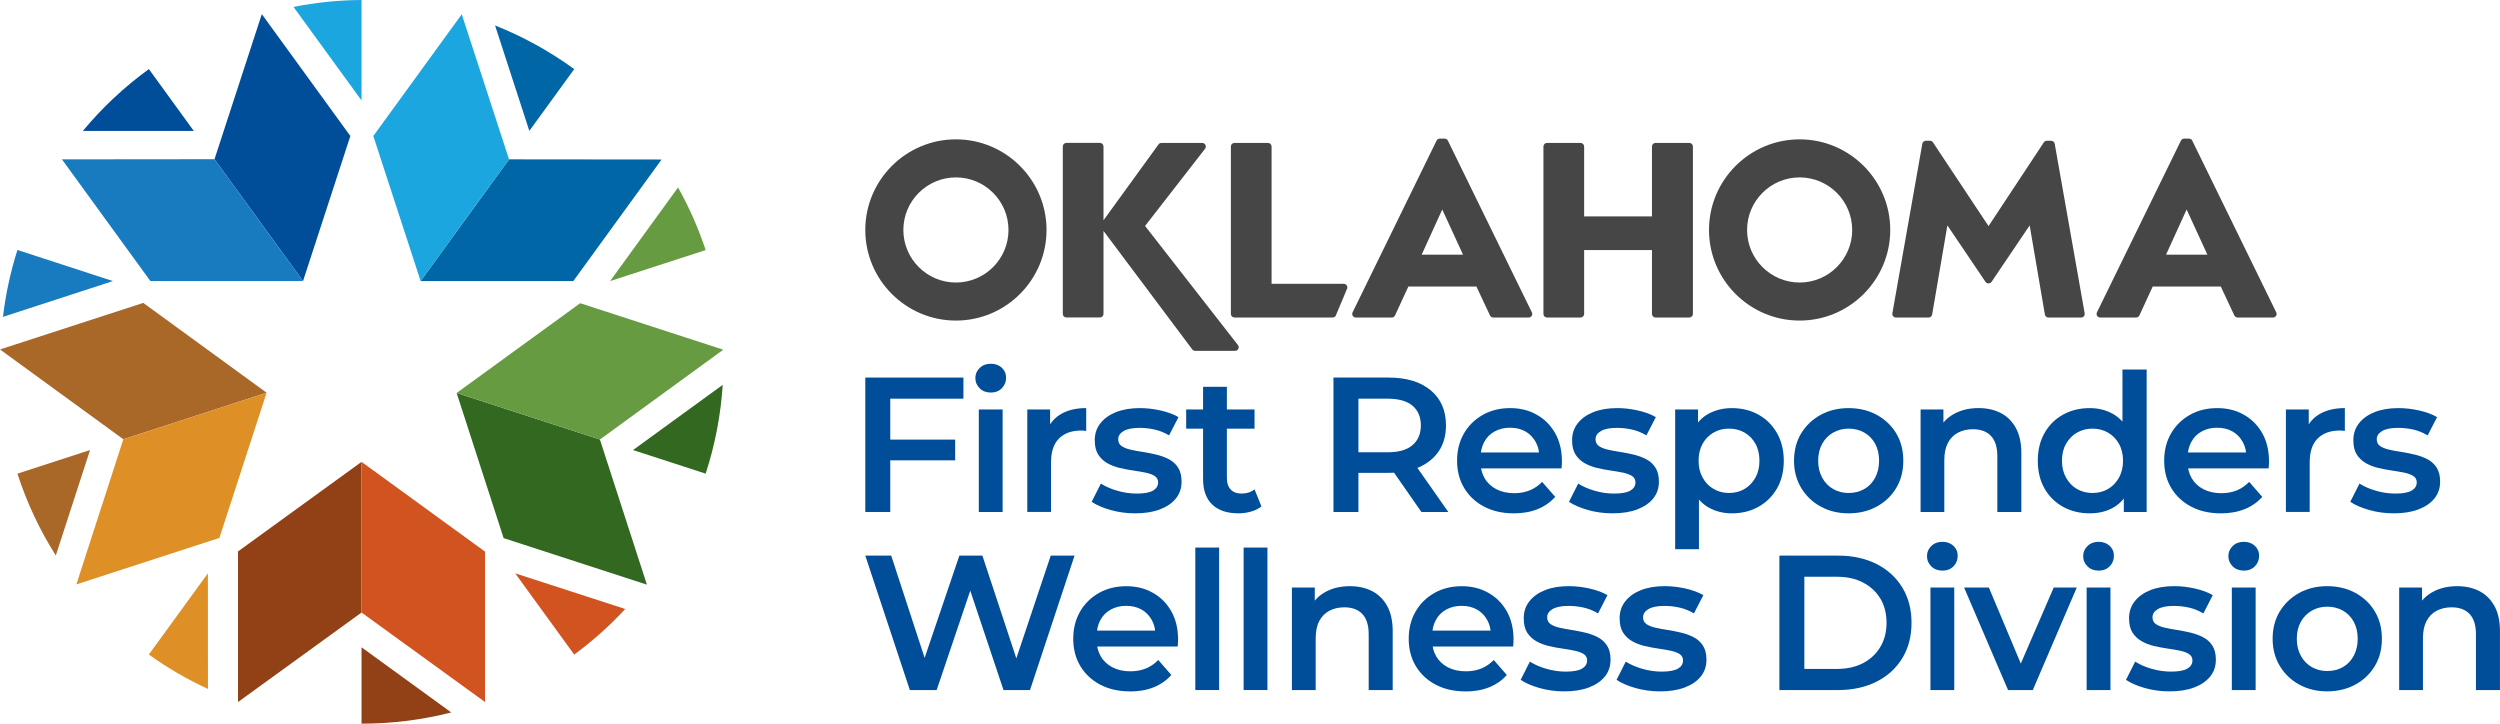 <?xml version="1.0" encoding="UTF-8"?>
<svg id="Layer_2" data-name="Layer 2" xmlns="http://www.w3.org/2000/svg" viewBox="0 0 976.46 282.65">
  <defs>
    <style>
      .cls-1 {
        fill: #de9027;
      }

      .cls-2 {
        fill: #187bc0;
      }

      .cls-3 {
        fill: #004e9a;
      }

      .cls-4 {
        fill: #0066a6;
      }

      .cls-5 {
        fill: #669b41;
      }

      .cls-6 {
        fill: #326820;
      }

      .cls-7 {
        fill: #464646;
      }

      .cls-8 {
        fill: #1ca6df;
      }

      .cls-9 {
        fill: #d15420;
      }

      .cls-10 {
        fill: #a96728;
      }

      .cls-11 {
        fill: #914115;
      }
    </style>
  </defs>
  <g id="Oklahoma_Text" data-name="Oklahoma Text">
    <g id="Dark_OKLA" data-name="Dark OKLA">
      <path class="cls-7" d="M447.25,88.25l23.43-30.15c.33-.43.39-1,.15-1.49-.24-.48-.72-.79-1.27-.79h-15.92c-.45,0-.88.21-1.14.58l-21.49,29.63v-28.81c0-.78-.63-1.41-1.41-1.41h-13.08c-.78,0-1.41.63-1.41,1.41v65.38c0,.78.63,1.41,1.41,1.41h13.08c.78,0,1.41-.63,1.41-1.41v-32.41l34.71,46.35c.27.32.66.5,1.08.5h15.61c.56,0,1.06-.33,1.28-.83.23-.51.14-1.1-.23-1.51l-36.21-46.44Z"/>
      <path class="cls-7" d="M889.06,121.99l-32.8-67.06c-.23-.48-.72-.79-1.27-.79h-1.89c-.54,0-1.03.31-1.27.79l-32.8,67.06c-.21.44-.19.96.07,1.37.26.41.71.66,1.2.66h14.02c.55,0,1.05-.32,1.29-.82l5.21-11.3h26.57l5.31,11.31c.23.5.73.81,1.28.81h13.81c.48,0,.94-.25,1.2-.66.26-.42.29-.93.07-1.37ZM846.02,99.48l8.04-17.65,8.12,17.65h-16.16Z"/>
      <path class="cls-7" d="M524.85,110.86h-28.19v-53.63c0-.78-.63-1.41-1.41-1.41h-13.08c-.78,0-1.41.63-1.41,1.41v65.38c0,.78.63,1.41,1.41,1.41h38.34c.65,0,1.22-.45,1.37-1.08l4.33-10.33c.1-.42,0-.87-.26-1.21-.27-.34-.68-.54-1.11-.54"/>
      <path class="cls-7" d="M659.82,55.82h-13.18c-.78,0-1.41.63-1.41,1.41v27.29h-26.49v-27.29c0-.78-.63-1.41-1.42-1.41h-13.07c-.78,0-1.41.63-1.41,1.41v65.38c0,.78.63,1.41,1.41,1.41h13.07c.78,0,1.42-.63,1.42-1.41v-24.93h26.49v24.93c0,.78.63,1.41,1.41,1.41h13.18c.78,0,1.41-.63,1.41-1.41V57.23c0-.78-.63-1.41-1.41-1.41Z"/>
      <path class="cls-7" d="M801.16,54.98h-1.69c-.47,0-.92.24-1.18.63l-21.6,32.7-21.7-32.7c-.26-.4-.7-.63-1.18-.63h-1.58c-.69,0-1.28.49-1.4,1.17l-11.7,66.22c-.07.42.04.83.31,1.15.27.32.66.5,1.08.5h12.76c.69,0,1.28-.5,1.39-1.17l5.95-34.81,14.9,22.07c.52.78,1.82.78,2.34,0l14.9-22.07,5.94,34.81c.12.68.71,1.17,1.4,1.17h12.75c.42,0,.81-.18,1.08-.5s.38-.74.31-1.15l-11.7-66.22c-.11-.68-.71-1.17-1.39-1.17"/>
      <path class="cls-7" d="M373.37,125.21c-19.52,0-35.4-15.88-35.4-35.39s15.88-35.39,35.4-35.39,35.39,15.88,35.39,35.39-15.88,35.39-35.39,35.39M373.37,69.29c-11.32,0-20.53,9.21-20.53,20.53s9.21,20.53,20.53,20.53,20.53-9.21,20.53-20.53-9.21-20.53-20.53-20.53"/>
      <path class="cls-7" d="M702.91,125.21c-19.52,0-35.4-15.88-35.4-35.39s15.88-35.39,35.4-35.39,35.39,15.88,35.39,35.39-15.88,35.39-35.39,35.39M702.91,69.29c-11.32,0-20.53,9.21-20.53,20.53s9.21,20.53,20.53,20.53,20.53-9.21,20.53-20.53-9.21-20.53-20.53-20.53"/>
      <path class="cls-7" d="M598.32,121.99l-32.8-67.06c-.23-.48-.72-.79-1.27-.79h-1.89c-.54,0-1.03.31-1.27.79l-32.79,67.06c-.21.44-.19.96.07,1.37.26.41.71.66,1.2.66h14.02c.55,0,1.05-.32,1.29-.82l5.21-11.3h26.57l5.31,11.31c.23.5.73.81,1.28.81h13.81c.48,0,.94-.25,1.2-.66.26-.42.29-.93.07-1.37ZM555.28,99.48l8.04-17.65,8.12,17.65h-16.17Z"/>
    </g>
  </g>
  <g id="Colored_Stars" data-name="Colored Stars">
    <g id="Full_Color" data-name="Full Color">
      <polygon class="cls-3" points="83.78 62.18 102.26 5.52 136.84 53.12 118.36 109.77 83.78 62.18"/>
      <polygon class="cls-2" points="83.78 62.18 24.19 62.24 58.73 109.77 118.36 109.77 83.78 62.18"/>
      <path class="cls-8" d="M141.21,39.23V0c-8.98.05-17.88.97-26.57,2.7l26.57,36.53Z"/>
      <path class="cls-2" d="M44.11,109.78l-37.3-12.14c-2.73,8.57-4.61,17.32-5.65,26.12l42.95-13.98Z"/>
      <path class="cls-1" d="M81.2,223.92l-23.07,31.73c7.31,5.25,15.05,9.73,23.1,13.44l-.03-45.17Z"/>
      <path class="cls-9" d="M201.22,223.92l23.05,31.75c7.25-5.33,13.91-11.3,19.92-17.81l-42.97-13.93Z"/>
      <path class="cls-5" d="M238.31,109.78l37.31-12.11c-2.83-8.54-6.45-16.72-10.79-24.45l-26.53,36.56Z"/>
      <polygon class="cls-10" points="48.17 171.57 0 136.49 55.95 118.31 104.13 153.39 48.17 171.57"/>
      <polygon class="cls-1" points="48.17 171.57 29.82 228.26 85.7 210.1 104.13 153.39 48.17 171.57"/>
      <polygon class="cls-11" points="141.21 239.24 92.96 274.21 92.96 215.38 141.21 180.4 141.21 239.24"/>
      <polygon class="cls-9" points="141.21 239.24 189.45 274.21 189.45 215.46 141.21 180.4 141.21 239.24"/>
      <polygon class="cls-6" points="234.31 171.67 252.67 228.36 196.71 210.18 178.36 153.49 234.31 171.67"/>
      <polygon class="cls-5" points="234.31 171.67 282.49 136.59 226.61 118.43 178.36 153.49 234.31 171.67"/>
      <polygon class="cls-4" points="198.82 62.24 258.41 62.3 223.93 109.77 164.29 109.77 198.82 62.24"/>
      <polygon class="cls-8" points="198.82 62.24 180.35 5.58 145.81 53.12 164.29 109.77 198.82 62.24"/>
      <path class="cls-11" d="M141.21,282.65c12.1,0,23.84-1.52,35.04-4.38l-35.04-25.45v29.83Z"/>
      <path class="cls-6" d="M275.62,185c3.74-11.5,5.92-23.14,6.66-34.68l-35.03,25.46,28.37,9.22Z"/>
      <path class="cls-4" d="M224.28,26.99c-9.79-7.11-20.18-12.78-30.92-17.05l13.39,41.18,17.53-24.13Z"/>
      <path class="cls-3" d="M58.14,26.99c-9.79,7.11-18.39,15.24-25.77,24.14h43.31s-17.53-24.14-17.53-24.14Z"/>
      <path class="cls-10" d="M6.8,185c3.74,11.5,8.81,22.2,15,31.97l13.37-41.19-28.37,9.22Z"/>
    </g>
  </g>
  <g id="_2_Lines_Text" data-name="2 Lines Text">
    <g>
      <path class="cls-3" d="M337.97,199.97v-52.5h38.33v8.25h-28.58v44.25h-9.75ZM346.97,179.8v-8.1h26.1v8.1h-26.1Z"/>
      <path class="cls-3" d="M386.96,153.32c-1.75,0-3.19-.55-4.31-1.65s-1.69-2.45-1.69-4.05c0-1.5.56-2.8,1.69-3.9,1.12-1.1,2.56-1.65,4.31-1.65s3.19.51,4.31,1.54c1.12,1.03,1.69,2.34,1.69,3.94s-.55,2.96-1.65,4.09c-1.1,1.12-2.55,1.69-4.35,1.69ZM382.31,199.97v-40.05h9.3v40.05h-9.3Z"/>
      <path class="cls-3" d="M401.24,199.97v-40.05h8.92v11.02l-1.05-3.22c1.15-2.7,3.02-4.76,5.62-6.19,2.6-1.42,5.77-2.14,9.52-2.14v8.92c-.35-.05-.7-.09-1.05-.11-.35-.02-.68-.04-.98-.04-3.6,0-6.45,1.03-8.55,3.07-2.1,2.05-3.15,5.18-3.15,9.38v19.35h-9.3Z"/>
      <path class="cls-3" d="M443.41,200.5c-3.4,0-6.63-.44-9.68-1.31-3.05-.87-5.5-1.94-7.35-3.19l3.6-7.12c1.8,1.15,3.95,2.09,6.45,2.81,2.5.73,5.02,1.09,7.58,1.09,2.9,0,5.01-.39,6.34-1.16,1.32-.78,1.99-1.84,1.99-3.19,0-1.1-.45-1.94-1.35-2.51-.9-.57-2.08-1.01-3.52-1.31-1.45-.3-3.06-.57-4.84-.83-1.78-.25-3.55-.59-5.33-1.01-1.78-.42-3.39-1.05-4.84-1.88-1.45-.83-2.62-1.94-3.52-3.34-.9-1.4-1.35-3.27-1.35-5.62,0-2.5.72-4.69,2.18-6.56,1.45-1.88,3.49-3.34,6.11-4.39s5.74-1.58,9.34-1.58c2.65,0,5.36.31,8.14.94,2.77.63,5.09,1.49,6.94,2.59l-3.68,7.12c-1.85-1.1-3.75-1.86-5.7-2.29-1.95-.42-3.88-.64-5.77-.64-2.8,0-4.9.41-6.3,1.24-1.4.82-2.1,1.89-2.1,3.19,0,1.2.45,2.1,1.35,2.7.9.6,2.07,1.06,3.52,1.39,1.45.33,3.06.63,4.84.9,1.77.28,3.54.63,5.29,1.05,1.75.43,3.36,1.03,4.84,1.8,1.47.78,2.66,1.86,3.56,3.26.9,1.4,1.35,3.22,1.35,5.47,0,2.55-.74,4.74-2.21,6.56-1.48,1.83-3.55,3.25-6.23,4.28-2.68,1.02-5.89,1.54-9.64,1.54Z"/>
      <path class="cls-3" d="M463.3,167.42v-7.5h26.7v7.5h-26.7ZM483.7,200.5c-4.4,0-7.8-1.14-10.2-3.41-2.4-2.27-3.6-5.61-3.6-10.01v-36h9.3v35.7c0,1.9.5,3.38,1.5,4.42,1,1.05,2.4,1.58,4.2,1.58,2.05,0,3.75-.55,5.1-1.65l2.7,6.68c-1.15.9-2.53,1.57-4.12,2.02-1.6.45-3.23.67-4.88.67Z"/>
      <path class="cls-3" d="M520.83,199.97v-52.5h21.53c7,0,12.49,1.66,16.46,4.99,3.98,3.33,5.96,7.89,5.96,13.69,0,3.85-.9,7.15-2.7,9.9-1.8,2.75-4.36,4.88-7.69,6.38-3.33,1.5-7.31,2.25-11.96,2.25h-16.12l4.27-4.35v19.65h-9.75ZM530.58,181.37l-4.27-4.72h15.68c4.3,0,7.54-.92,9.71-2.78,2.17-1.85,3.26-4.42,3.26-7.72s-1.09-5.86-3.26-7.69c-2.18-1.82-5.41-2.74-9.71-2.74h-15.68l4.27-4.8v30.45ZM555.18,199.97l-13.27-19.05h10.42l13.35,19.05h-10.5Z"/>
      <path class="cls-3" d="M591.24,200.5c-4.45,0-8.34-.89-11.66-2.66-3.33-1.77-5.9-4.2-7.73-7.28-1.83-3.07-2.74-6.61-2.74-10.61s.89-7.54,2.66-10.61c1.77-3.08,4.22-5.5,7.35-7.28,3.12-1.77,6.69-2.66,10.69-2.66s7.38.86,10.43,2.59c3.05,1.72,5.45,4.14,7.2,7.24,1.75,3.1,2.62,6.78,2.62,11.02,0,.35-.01.79-.04,1.31-.03.53-.06.99-.11,1.39h-33.38v-6.22h28.43l-3.75,1.95c.05-2.25-.41-4.26-1.39-6.04-.98-1.77-2.31-3.15-4.01-4.12-1.7-.97-3.7-1.46-6-1.46s-4.26.49-6.04,1.46c-1.78.98-3.14,2.36-4.09,4.16-.95,1.8-1.42,3.88-1.42,6.22v1.5c0,2.4.54,4.53,1.61,6.38,1.07,1.85,2.61,3.29,4.61,4.31,2,1.03,4.32,1.54,6.98,1.54,2.25,0,4.27-.38,6.07-1.12,1.8-.75,3.4-1.85,4.8-3.3l5.1,5.85c-1.85,2.1-4.14,3.7-6.86,4.8-2.73,1.1-5.84,1.65-9.34,1.65Z"/>
      <path class="cls-3" d="M629.85,200.5c-3.4,0-6.63-.44-9.68-1.31-3.05-.87-5.5-1.94-7.35-3.19l3.6-7.12c1.8,1.15,3.95,2.09,6.45,2.81,2.5.73,5.02,1.09,7.58,1.09,2.9,0,5.01-.39,6.34-1.16,1.32-.78,1.99-1.84,1.99-3.19,0-1.1-.45-1.94-1.35-2.51-.9-.57-2.08-1.01-3.52-1.31-1.45-.3-3.06-.57-4.84-.83-1.78-.25-3.55-.59-5.33-1.01-1.78-.42-3.39-1.05-4.84-1.88-1.45-.83-2.62-1.94-3.52-3.34-.9-1.4-1.35-3.27-1.35-5.62,0-2.5.72-4.69,2.18-6.56,1.45-1.88,3.49-3.34,6.11-4.39s5.74-1.58,9.34-1.58c2.65,0,5.36.31,8.14.94,2.77.63,5.09,1.49,6.94,2.59l-3.68,7.12c-1.85-1.1-3.75-1.86-5.7-2.29-1.95-.42-3.88-.64-5.77-.64-2.8,0-4.9.41-6.3,1.24-1.4.82-2.1,1.89-2.1,3.19,0,1.2.45,2.1,1.35,2.7.9.6,2.07,1.06,3.52,1.39,1.45.33,3.06.63,4.84.9,1.77.28,3.54.63,5.29,1.05,1.75.43,3.36,1.03,4.84,1.8,1.47.78,2.66,1.86,3.56,3.26.9,1.4,1.35,3.22,1.35,5.47,0,2.55-.74,4.74-2.21,6.56-1.48,1.83-3.55,3.25-6.23,4.28-2.68,1.02-5.89,1.54-9.64,1.54Z"/>
      <path class="cls-3" d="M654.29,214.52v-54.6h8.92v9.45l-.38,10.65.75,10.65v23.85h-9.3ZM676.41,200.5c-3.3,0-6.28-.74-8.93-2.21-2.65-1.47-4.75-3.74-6.3-6.79-1.55-3.05-2.33-6.9-2.33-11.55s.74-8.56,2.21-11.59c1.47-3.03,3.56-5.28,6.26-6.75,2.7-1.47,5.72-2.21,9.08-2.21,3.9,0,7.37.85,10.42,2.55,3.05,1.7,5.46,4.1,7.24,7.2,1.77,3.1,2.66,6.7,2.66,10.8s-.89,7.76-2.66,10.84c-1.78,3.08-4.19,5.46-7.24,7.16-3.05,1.7-6.52,2.55-10.42,2.55ZM675.29,192.55c2.3,0,4.34-.53,6.11-1.58,1.77-1.05,3.19-2.52,4.24-4.42,1.05-1.9,1.57-4.1,1.57-6.6s-.52-4.76-1.57-6.64c-1.05-1.88-2.46-3.32-4.24-4.35-1.78-1.02-3.81-1.54-6.11-1.54s-4.2.51-6,1.54c-1.8,1.03-3.23,2.47-4.27,4.35-1.05,1.88-1.58,4.09-1.58,6.64s.52,4.7,1.58,6.6c1.05,1.9,2.47,3.38,4.27,4.42,1.8,1.05,3.8,1.58,6,1.58Z"/>
      <path class="cls-3" d="M722.01,200.5c-4.05,0-7.69-.89-10.91-2.66-3.22-1.77-5.76-4.21-7.61-7.31-1.85-3.1-2.77-6.62-2.77-10.58s.92-7.6,2.77-10.65c1.85-3.05,4.38-5.46,7.58-7.24,3.2-1.77,6.85-2.66,10.95-2.66s7.84.89,11.06,2.66c3.22,1.78,5.75,4.19,7.58,7.24,1.82,3.05,2.74,6.6,2.74,10.65s-.91,7.54-2.74,10.61c-1.83,3.08-4.36,5.5-7.61,7.28-3.25,1.78-6.93,2.66-11.02,2.66ZM722.01,192.55c2.3,0,4.35-.51,6.15-1.54,1.8-1.02,3.21-2.5,4.24-4.42,1.02-1.92,1.54-4.14,1.54-6.64s-.51-4.76-1.54-6.64c-1.03-1.88-2.44-3.32-4.24-4.35-1.8-1.02-3.82-1.54-6.07-1.54s-4.28.51-6.08,1.54c-1.8,1.03-3.23,2.47-4.28,4.35s-1.58,4.09-1.58,6.64.53,4.71,1.58,6.64c1.05,1.93,2.48,3.4,4.28,4.42,1.8,1.03,3.8,1.54,6,1.54Z"/>
      <path class="cls-3" d="M750.15,199.97v-40.05h8.92v10.88l-1.58-3.38c1.35-2.55,3.36-4.53,6.04-5.93,2.67-1.4,5.76-2.1,9.26-2.1,3.25,0,6.11.63,8.59,1.88,2.47,1.25,4.45,3.18,5.92,5.78,1.47,2.6,2.21,5.92,2.21,9.97v22.95h-9.38v-21.75c0-3.55-.83-6.2-2.48-7.95-1.65-1.75-4-2.62-7.05-2.62-2.2,0-4.15.45-5.85,1.35-1.7.9-3.01,2.24-3.94,4.01-.93,1.78-1.39,4.01-1.39,6.71v20.25h-9.3Z"/>
      <path class="cls-3" d="M816.18,200.5c-3.85,0-7.31-.85-10.39-2.55-3.07-1.7-5.49-4.09-7.24-7.16-1.75-3.08-2.62-6.69-2.62-10.84s.87-7.7,2.62-10.8c1.75-3.1,4.16-5.5,7.24-7.2,3.08-1.7,6.54-2.55,10.39-2.55,3.35,0,6.35.74,9,2.21,2.65,1.47,4.75,3.72,6.3,6.75s2.33,6.89,2.33,11.59-.75,8.5-2.25,11.55c-1.5,3.05-3.56,5.31-6.19,6.79-2.62,1.48-5.69,2.21-9.19,2.21ZM817.3,192.55c2.25,0,4.26-.51,6.04-1.54,1.77-1.02,3.2-2.5,4.27-4.42,1.08-1.92,1.61-4.14,1.61-6.64s-.54-4.76-1.61-6.64-2.5-3.32-4.27-4.35c-1.78-1.02-3.79-1.54-6.04-1.54s-4.26.51-6.04,1.54c-1.78,1.03-3.2,2.47-4.28,4.35s-1.61,4.09-1.61,6.64.54,4.71,1.61,6.64c1.08,1.93,2.5,3.4,4.28,4.42,1.77,1.03,3.79,1.54,6.04,1.54ZM829.53,199.97v-9.45l.22-10.65-.75-10.65v-24.9h9.45v55.65h-8.92Z"/>
      <path class="cls-3" d="M867.41,200.5c-4.45,0-8.34-.89-11.66-2.66-3.33-1.77-5.9-4.2-7.72-7.28-1.83-3.07-2.74-6.61-2.74-10.61s.89-7.54,2.66-10.61c1.77-3.08,4.22-5.5,7.35-7.28,3.12-1.77,6.69-2.66,10.69-2.66s7.38.86,10.43,2.59c3.05,1.72,5.45,4.14,7.2,7.24,1.75,3.1,2.62,6.78,2.62,11.02,0,.35-.01.79-.04,1.31-.03.53-.06.99-.11,1.39h-33.38v-6.22h28.42l-3.75,1.95c.05-2.25-.41-4.26-1.39-6.04-.97-1.77-2.31-3.15-4.01-4.12-1.7-.97-3.7-1.46-6-1.46s-4.26.49-6.04,1.46c-1.78.98-3.14,2.36-4.09,4.16-.95,1.8-1.42,3.88-1.42,6.22v1.5c0,2.4.54,4.53,1.61,6.38,1.08,1.85,2.61,3.29,4.61,4.31,2,1.03,4.32,1.54,6.97,1.54,2.25,0,4.28-.38,6.08-1.12s3.4-1.85,4.8-3.3l5.1,5.85c-1.85,2.1-4.14,3.7-6.86,4.8-2.73,1.1-5.84,1.65-9.34,1.65Z"/>
      <path class="cls-3" d="M892.84,199.97v-40.05h8.92v11.02l-1.05-3.22c1.15-2.7,3.02-4.76,5.62-6.19,2.6-1.42,5.78-2.14,9.53-2.14v8.92c-.35-.05-.7-.09-1.05-.11-.35-.02-.68-.04-.98-.04-3.6,0-6.45,1.03-8.55,3.07-2.1,2.05-3.15,5.18-3.15,9.38v19.35h-9.3Z"/>
      <path class="cls-3" d="M935.01,200.5c-3.4,0-6.63-.44-9.68-1.31-3.05-.87-5.5-1.94-7.35-3.19l3.6-7.12c1.8,1.15,3.95,2.09,6.45,2.81,2.5.73,5.03,1.09,7.58,1.09,2.9,0,5.01-.39,6.34-1.16,1.32-.78,1.99-1.84,1.99-3.19,0-1.1-.45-1.94-1.35-2.51-.9-.57-2.08-1.01-3.52-1.31-1.45-.3-3.06-.57-4.84-.83-1.78-.25-3.55-.59-5.33-1.01-1.78-.42-3.39-1.05-4.84-1.88-1.45-.83-2.62-1.94-3.53-3.34-.9-1.4-1.35-3.27-1.35-5.62,0-2.5.72-4.69,2.17-6.56,1.45-1.88,3.49-3.34,6.11-4.39s5.74-1.58,9.34-1.58c2.65,0,5.36.31,8.14.94,2.77.63,5.09,1.49,6.94,2.59l-3.68,7.12c-1.85-1.1-3.75-1.86-5.7-2.29-1.95-.42-3.88-.64-5.78-.64-2.8,0-4.9.41-6.3,1.24-1.4.82-2.1,1.89-2.1,3.19,0,1.2.45,2.1,1.35,2.7.9.6,2.07,1.06,3.52,1.39,1.45.33,3.06.63,4.84.9,1.77.28,3.54.63,5.29,1.05,1.75.43,3.36,1.03,4.84,1.8,1.47.78,2.66,1.86,3.56,3.26.9,1.4,1.35,3.22,1.35,5.47,0,2.55-.74,4.74-2.21,6.56-1.48,1.83-3.55,3.25-6.23,4.28s-5.89,1.54-9.64,1.54Z"/>
    </g>
    <g>
      <path class="cls-3" d="M355.37,269.52l-17.4-52.5h10.12l15.52,47.47h-5.02l16.12-47.47h9l15.67,47.47h-4.88l15.9-47.47h9.3l-17.4,52.5h-10.35l-14.33-42.83h2.7l-14.48,42.83h-10.5Z"/>
      <path class="cls-3" d="M441.32,270.04c-4.45,0-8.34-.89-11.66-2.66-3.33-1.77-5.9-4.2-7.73-7.27-1.83-3.08-2.74-6.61-2.74-10.61s.89-7.54,2.66-10.61c1.77-3.08,4.22-5.5,7.35-7.27,3.12-1.77,6.69-2.66,10.69-2.66s7.38.86,10.42,2.59c3.05,1.72,5.45,4.14,7.2,7.24,1.75,3.1,2.62,6.78,2.62,11.03,0,.35-.01.79-.04,1.31-.03.52-.06.99-.11,1.39h-33.38v-6.22h28.43l-3.75,1.95c.05-2.25-.41-4.26-1.39-6.04-.98-1.77-2.31-3.15-4.01-4.12-1.7-.97-3.7-1.46-6-1.46s-4.26.49-6.04,1.46c-1.78.98-3.14,2.36-4.09,4.16-.95,1.8-1.42,3.88-1.42,6.22v1.5c0,2.4.54,4.53,1.61,6.38,1.07,1.85,2.61,3.29,4.61,4.31,2,1.03,4.32,1.54,6.98,1.54,2.25,0,4.27-.38,6.07-1.12,1.8-.75,3.4-1.85,4.8-3.3l5.1,5.85c-1.85,2.1-4.14,3.7-6.86,4.8-2.73,1.1-5.84,1.65-9.34,1.65Z"/>
      <path class="cls-3" d="M466.87,269.52v-55.65h9.3v55.65h-9.3Z"/>
      <path class="cls-3" d="M485.74,269.52v-55.65h9.3v55.65h-9.3Z"/>
      <path class="cls-3" d="M504.6,269.52v-40.05h8.93v10.88l-1.58-3.38c1.35-2.55,3.36-4.52,6.04-5.92,2.67-1.4,5.76-2.1,9.26-2.1,3.25,0,6.11.63,8.59,1.88,2.47,1.25,4.45,3.18,5.92,5.78,1.47,2.6,2.21,5.92,2.21,9.97v22.95h-9.38v-21.75c0-3.55-.82-6.2-2.47-7.95-1.65-1.75-4-2.62-7.05-2.62-2.2,0-4.15.45-5.85,1.35-1.7.9-3.01,2.24-3.94,4.01-.93,1.78-1.39,4.01-1.39,6.71v20.25h-9.3Z"/>
      <path class="cls-3" d="M572.34,270.04c-4.45,0-8.34-.89-11.66-2.66-3.33-1.77-5.9-4.2-7.72-7.27-1.83-3.08-2.74-6.61-2.74-10.61s.89-7.54,2.66-10.61c1.77-3.08,4.22-5.5,7.35-7.27,3.12-1.77,6.69-2.66,10.69-2.66s7.38.86,10.42,2.59c3.05,1.72,5.45,4.14,7.2,7.24,1.75,3.1,2.62,6.78,2.62,11.03,0,.35-.01.79-.04,1.31-.03.52-.06.99-.11,1.39h-33.38v-6.22h28.42l-3.75,1.95c.05-2.25-.41-4.26-1.39-6.04-.97-1.77-2.31-3.15-4.01-4.12-1.7-.97-3.7-1.46-6-1.46s-4.26.49-6.04,1.46c-1.78.98-3.14,2.36-4.09,4.16-.95,1.8-1.42,3.88-1.42,6.22v1.5c0,2.4.54,4.53,1.61,6.38,1.08,1.85,2.61,3.29,4.61,4.31,2,1.03,4.32,1.54,6.98,1.54,2.25,0,4.27-.38,6.08-1.12,1.8-.75,3.4-1.85,4.8-3.3l5.1,5.85c-1.85,2.1-4.14,3.7-6.86,4.8-2.73,1.1-5.84,1.65-9.34,1.65Z"/>
      <path class="cls-3" d="M610.96,270.04c-3.4,0-6.62-.44-9.67-1.31-3.05-.88-5.5-1.94-7.35-3.19l3.6-7.12c1.8,1.15,3.95,2.09,6.45,2.81,2.5.72,5.03,1.09,7.58,1.09,2.9,0,5.01-.39,6.34-1.16,1.32-.77,1.99-1.84,1.99-3.19,0-1.1-.45-1.94-1.35-2.51-.9-.57-2.08-1.01-3.52-1.31-1.45-.3-3.06-.57-4.84-.83-1.78-.25-3.55-.59-5.33-1.01-1.78-.42-3.39-1.05-4.84-1.88-1.45-.82-2.62-1.94-3.53-3.34-.9-1.4-1.35-3.27-1.35-5.62,0-2.5.72-4.69,2.17-6.56,1.45-1.88,3.49-3.34,6.11-4.39s5.74-1.58,9.34-1.58c2.65,0,5.36.31,8.14.94,2.78.63,5.09,1.49,6.94,2.59l-3.67,7.12c-1.85-1.1-3.75-1.86-5.7-2.29-1.95-.42-3.88-.64-5.77-.64-2.8,0-4.9.41-6.3,1.24-1.4.83-2.1,1.89-2.1,3.19,0,1.2.45,2.1,1.35,2.7.9.6,2.07,1.06,3.52,1.39,1.45.33,3.06.63,4.84.9,1.77.28,3.54.63,5.29,1.05,1.75.43,3.36,1.03,4.84,1.8,1.47.78,2.66,1.86,3.56,3.26.9,1.4,1.35,3.23,1.35,5.48,0,2.55-.74,4.74-2.21,6.56-1.48,1.83-3.55,3.25-6.23,4.27s-5.89,1.54-9.64,1.54Z"/>
      <path class="cls-3" d="M648.42,270.04c-3.4,0-6.62-.44-9.67-1.31-3.05-.88-5.5-1.94-7.35-3.19l3.6-7.12c1.8,1.15,3.95,2.09,6.45,2.81,2.5.72,5.03,1.09,7.58,1.09,2.9,0,5.01-.39,6.34-1.16,1.32-.77,1.99-1.84,1.99-3.19,0-1.1-.45-1.94-1.35-2.51-.9-.57-2.08-1.01-3.52-1.31-1.45-.3-3.06-.57-4.84-.83-1.78-.25-3.55-.59-5.33-1.01-1.78-.42-3.39-1.05-4.84-1.88-1.45-.82-2.62-1.94-3.53-3.34-.9-1.4-1.35-3.27-1.35-5.62,0-2.5.72-4.69,2.17-6.56,1.45-1.88,3.49-3.34,6.11-4.39s5.74-1.58,9.34-1.58c2.65,0,5.36.31,8.14.94,2.78.63,5.09,1.49,6.94,2.59l-3.67,7.12c-1.85-1.1-3.75-1.86-5.7-2.29-1.95-.42-3.88-.64-5.77-.64-2.8,0-4.9.41-6.3,1.24-1.4.83-2.1,1.89-2.1,3.19,0,1.2.45,2.1,1.35,2.7.9.6,2.07,1.06,3.52,1.39,1.45.33,3.06.63,4.84.9,1.77.28,3.54.63,5.29,1.05,1.75.43,3.36,1.03,4.84,1.8,1.47.78,2.66,1.86,3.56,3.26.9,1.4,1.35,3.23,1.35,5.48,0,2.55-.74,4.74-2.21,6.56-1.48,1.83-3.55,3.25-6.23,4.27s-5.89,1.54-9.64,1.54Z"/>
      <path class="cls-3" d="M695,269.52v-52.5h23.03c5.6,0,10.56,1.09,14.89,3.26,4.32,2.17,7.69,5.24,10.09,9.19,2.4,3.95,3.6,8.55,3.6,13.8s-1.2,9.85-3.6,13.8c-2.4,3.95-5.76,7.01-10.09,9.19-4.33,2.17-9.29,3.26-14.89,3.26h-23.03ZM704.75,261.27h12.67c3.95,0,7.36-.75,10.24-2.25,2.87-1.5,5.12-3.6,6.75-6.3,1.62-2.7,2.44-5.85,2.44-9.45s-.81-6.87-2.44-9.53c-1.63-2.65-3.88-4.72-6.75-6.22-2.88-1.5-6.29-2.25-10.24-2.25h-12.67v36Z"/>
      <path class="cls-3" d="M758.65,222.87c-1.75,0-3.19-.55-4.31-1.65-1.12-1.1-1.69-2.45-1.69-4.05,0-1.5.56-2.8,1.69-3.9,1.12-1.1,2.56-1.65,4.31-1.65s3.19.51,4.31,1.54c1.12,1.03,1.69,2.34,1.69,3.94s-.55,2.96-1.65,4.09-2.55,1.69-4.35,1.69ZM754,269.52v-40.05h9.3v40.05h-9.3Z"/>
      <path class="cls-3" d="M784.31,269.52l-17.17-40.05h9.67l14.85,35.33h-4.8l15.3-35.33h9l-17.18,40.05h-9.67Z"/>
      <path class="cls-3" d="M819.66,222.87c-1.75,0-3.19-.55-4.31-1.65-1.12-1.1-1.69-2.45-1.69-4.05,0-1.5.56-2.8,1.69-3.9,1.12-1.1,2.56-1.65,4.31-1.65s3.19.51,4.31,1.54c1.12,1.03,1.69,2.34,1.69,3.94s-.55,2.96-1.65,4.09-2.55,1.69-4.35,1.69ZM815.01,269.52v-40.05h9.3v40.05h-9.3Z"/>
      <path class="cls-3" d="M847.39,270.04c-3.4,0-6.62-.44-9.67-1.31-3.05-.88-5.5-1.94-7.35-3.19l3.6-7.12c1.8,1.15,3.95,2.09,6.45,2.81,2.5.72,5.03,1.09,7.58,1.09,2.9,0,5.01-.39,6.34-1.16,1.32-.77,1.99-1.84,1.99-3.19,0-1.1-.45-1.94-1.35-2.51-.9-.57-2.08-1.01-3.52-1.31-1.45-.3-3.06-.57-4.84-.83-1.78-.25-3.55-.59-5.33-1.01-1.78-.42-3.39-1.05-4.84-1.88-1.45-.82-2.62-1.94-3.53-3.34-.9-1.4-1.35-3.27-1.35-5.62,0-2.5.72-4.69,2.17-6.56,1.45-1.88,3.49-3.34,6.11-4.39s5.74-1.58,9.34-1.58c2.65,0,5.36.31,8.14.94,2.78.63,5.09,1.49,6.94,2.59l-3.67,7.12c-1.85-1.1-3.75-1.86-5.7-2.29-1.95-.42-3.88-.64-5.77-.64-2.8,0-4.9.41-6.3,1.24-1.4.83-2.1,1.89-2.1,3.19,0,1.2.45,2.1,1.35,2.7.9.6,2.07,1.06,3.52,1.39,1.45.33,3.06.63,4.84.9,1.77.28,3.54.63,5.29,1.05,1.75.43,3.36,1.03,4.84,1.8,1.47.78,2.66,1.86,3.56,3.26.9,1.4,1.35,3.23,1.35,5.48,0,2.55-.74,4.74-2.21,6.56-1.48,1.83-3.55,3.25-6.23,4.27s-5.89,1.54-9.64,1.54Z"/>
      <path class="cls-3" d="M876.37,222.87c-1.75,0-3.19-.55-4.31-1.65-1.12-1.1-1.69-2.45-1.69-4.05,0-1.5.56-2.8,1.69-3.9,1.12-1.1,2.56-1.65,4.31-1.65s3.19.51,4.31,1.54c1.12,1.03,1.69,2.34,1.69,3.94s-.55,2.96-1.65,4.09-2.55,1.69-4.35,1.69ZM871.72,269.52v-40.05h9.3v40.05h-9.3Z"/>
      <path class="cls-3" d="M908.95,270.04c-4.05,0-7.69-.89-10.91-2.66-3.22-1.77-5.76-4.21-7.61-7.31-1.85-3.1-2.78-6.62-2.78-10.58s.92-7.6,2.78-10.65c1.85-3.05,4.38-5.46,7.58-7.24,3.2-1.77,6.85-2.66,10.95-2.66s7.84.89,11.06,2.66c3.22,1.78,5.75,4.19,7.57,7.24s2.74,6.6,2.74,10.65-.91,7.54-2.74,10.61c-1.83,3.07-4.36,5.5-7.61,7.27-3.25,1.78-6.93,2.66-11.02,2.66ZM908.95,262.09c2.3,0,4.35-.51,6.15-1.54,1.8-1.02,3.21-2.5,4.24-4.42,1.02-1.92,1.54-4.14,1.54-6.64s-.51-4.76-1.54-6.64c-1.03-1.88-2.44-3.33-4.24-4.35-1.8-1.02-3.83-1.54-6.08-1.54s-4.27.51-6.07,1.54c-1.8,1.03-3.23,2.48-4.28,4.35s-1.58,4.09-1.58,6.64.53,4.71,1.58,6.64c1.05,1.93,2.47,3.4,4.28,4.42,1.8,1.03,3.8,1.54,6,1.54Z"/>
      <path class="cls-3" d="M937.08,269.52v-40.05h8.93v10.88l-1.58-3.38c1.35-2.55,3.36-4.52,6.04-5.92,2.67-1.4,5.76-2.1,9.26-2.1,3.25,0,6.11.63,8.59,1.88,2.47,1.25,4.45,3.18,5.92,5.78,1.47,2.6,2.21,5.92,2.21,9.97v22.95h-9.38v-21.75c0-3.55-.82-6.2-2.47-7.95-1.65-1.75-4-2.62-7.05-2.62-2.2,0-4.15.45-5.85,1.35-1.7.9-3.01,2.24-3.94,4.01-.93,1.78-1.39,4.01-1.39,6.71v20.25h-9.3Z"/>
    </g>
  </g>
</svg>